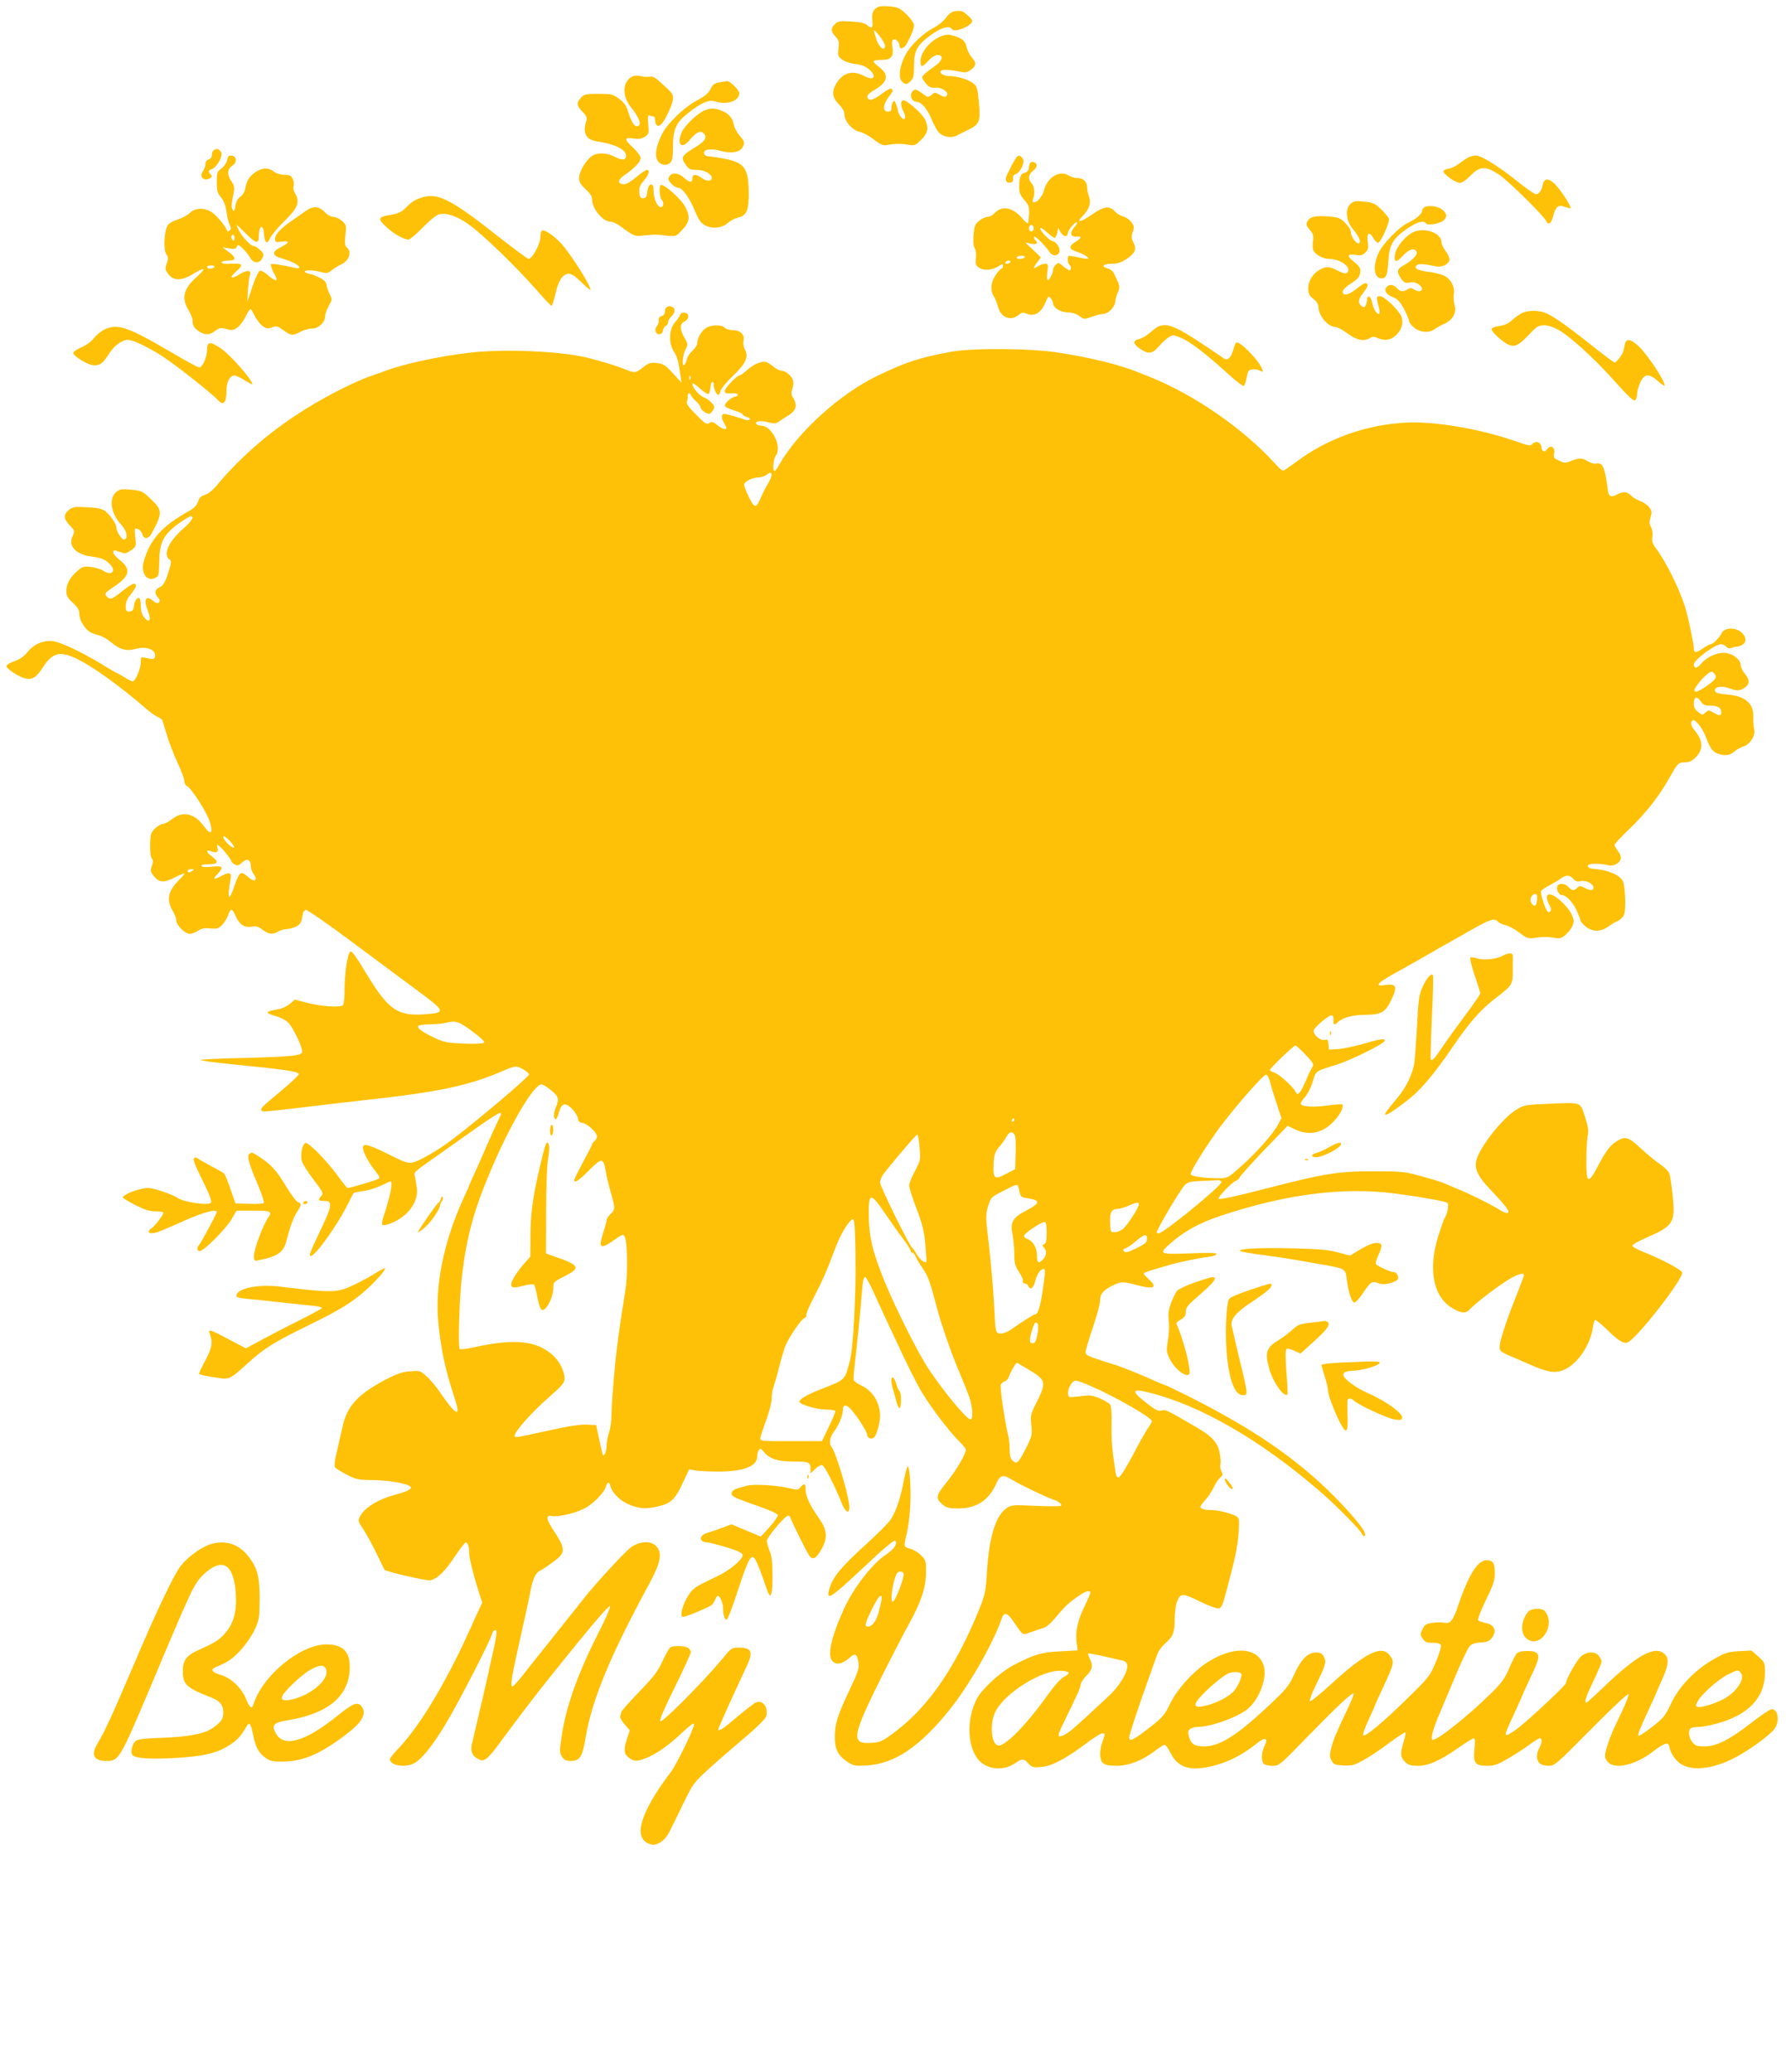 <?xml version="1.0" standalone="no"?>
<!DOCTYPE svg PUBLIC "-//W3C//DTD SVG 20010904//EN"
 "http://www.w3.org/TR/2001/REC-SVG-20010904/DTD/svg10.dtd">
<svg version="1.0" xmlns="http://www.w3.org/2000/svg"
 width="1104pt" height="1280pt" viewBox="0 0 1104 1280"
 preserveAspectRatio="xMidYMid meet">
<g transform="translate(0,1280) scale(0.1,-0.1)"
fill="#ffc107" stroke="none">
<path d="M5433 12759 c-34 -13 -46 -37 -41 -84 6 -48 -3 -56 -33 -29 -12 11
-44 18 -98 21 -71 4 -82 2 -100 -16 -27 -27 -26 -44 3 -76 21 -23 24 -33 19
-74 -5 -43 -3 -50 21 -68 15 -12 49 -24 81 -28 37 -4 65 -15 85 -32 53 -44 34
-76 -27 -43 -71 38 -131 23 -172 -44 -32 -50 -27 -89 14 -130 24 -25 35 -44
35 -65 0 -41 50 -97 93 -105 18 -3 57 -24 87 -47 47 -36 59 -40 90 -34 44 8
86 8 130 0 31 -6 40 -2 71 28 44 43 51 74 29 125 -17 38 -111 122 -136 122
-19 0 -18 -34 2 -72 20 -39 4 -61 -20 -27 -9 13 -16 29 -16 36 0 6 -5 24 -11
40 -8 22 -12 24 -19 13 -6 -8 -10 -25 -10 -37 0 -16 -6 -23 -19 -23 -39 0 -34
46 11 103 15 18 19 30 12 37 -7 7 -28 -3 -64 -30 -56 -42 -82 -47 -88 -19 -2
11 13 26 43 43 84 50 93 92 30 141 -19 14 -35 30 -35 36 0 5 22 9 50 9 59 0
76 20 66 81 -4 22 -2 40 4 44 15 9 40 -14 40 -37 0 -27 28 -19 45 12 29 53 45
94 45 114 0 12 -20 41 -45 66 -40 38 -53 45 -100 50 -29 3 -62 3 -72 -1z m37
-241 c0 -39 -34 -15 -52 37 -23 70 -22 72 17 25 19 -23 35 -51 35 -62z"/>
<path d="M5903 12731 c-22 -4 -39 -17 -55 -40 -13 -19 -45 -46 -72 -60 -68
-35 -147 -109 -179 -170 -36 -65 -46 -141 -22 -164 21 -22 31 -21 55 3 16 16
20 33 20 91 0 95 17 128 99 189 65 49 120 65 136 40 15 -25 125 21 125 51 0
10 -40 48 -60 58 -8 4 -29 5 -47 2z"/>
<path d="M5829 12580 c-69 -20 -139 -99 -139 -157 0 -42 9 -42 49 2 20 22 41
35 56 35 41 0 32 -35 -17 -69 -55 -38 -78 -59 -78 -70 0 -6 11 -22 24 -38 19
-22 31 -27 60 -25 41 3 87 -31 67 -51 -8 -8 -19 -6 -42 7 -29 17 -31 17 -50 0
-14 -12 -24 -15 -33 -9 -61 45 -66 47 -81 35 -28 -23 -11 -70 25 -70 26 0 67
-50 90 -110 12 -30 31 -65 42 -77 29 -31 79 -39 115 -19 15 8 47 24 70 35 67
32 75 51 64 167 -8 88 -11 100 -35 119 -30 24 -100 45 -150 45 -39 0 -69 26
-42 36 15 6 59 2 121 -11 23 -5 37 -1 58 15 33 26 34 40 3 77 -13 15 -26 42
-30 59 -10 46 -34 63 -106 79 -8 2 -27 0 -41 -5z"/>
<path d="M3915 12330 c-65 -25 -74 -118 -18 -188 59 -73 74 -122 38 -122 -16
0 -35 33 -55 98 -9 30 -26 52 -54 72 -37 28 -46 30 -126 30 -77 0 -89 -2 -108
-23 -30 -31 -28 -51 9 -88 23 -23 29 -37 24 -53 -26 -81 -3 -121 73 -131 100
-14 172 -50 172 -86 0 -30 -23 -32 -69 -8 -50 26 -110 28 -142 5 -38 -26 -79
-96 -79 -134 0 -27 8 -42 40 -71 28 -26 40 -45 40 -64 0 -57 67 -137 114 -137
13 0 38 -11 57 -25 91 -67 91 -66 149 -60 69 7 73 7 141 -1 55 -6 57 -5 92 31
49 50 55 84 25 143 -23 48 -132 146 -153 139 -12 -5 -9 -77 5 -91 15 -15 12
-46 -5 -46 -21 0 -45 53 -45 100 0 29 -4 40 -15 40 -14 0 -20 -14 -27 -65 -2
-12 -11 -20 -23 -20 -16 0 -21 8 -23 37 -2 29 3 43 27 71 31 35 40 67 20 67
-7 0 -37 -20 -67 -45 -40 -33 -63 -45 -81 -43 -36 4 -32 28 9 56 58 38 100 82
100 105 0 12 -19 39 -45 63 -58 54 -58 67 0 58 34 -5 51 -2 71 11 25 16 26 21
21 77 -4 50 -3 59 10 54 8 -3 19 -6 24 -6 5 0 9 -11 9 -24 0 -31 16 -42 36
-25 23 19 74 128 74 158 0 32 -2 34 -68 94 -41 38 -58 48 -76 43 -12 -3 -36
-2 -52 3 -16 4 -38 5 -49 1z"/>
<path d="M4447 12291 c-30 -5 -41 -13 -55 -41 -12 -26 -35 -45 -87 -72 -77
-42 -178 -139 -211 -203 -36 -71 -48 -129 -32 -162 16 -33 57 -42 82 -18 12
13 16 36 16 101 0 105 19 147 93 205 81 65 130 85 170 72 69 -24 147 3 147 51
0 20 -60 78 -77 75 -4 -1 -25 -5 -46 -8z"/>
<path d="M4345 12113 c-44 -23 -115 -93 -131 -130 -33 -76 -1 -109 48 -49 39
47 65 61 84 45 27 -22 16 -48 -33 -79 -104 -64 -108 -70 -72 -121 18 -25 27
-29 68 -29 46 0 91 -25 91 -51 0 -20 -33 -21 -60 0 -36 26 -60 27 -60 2 0 -32
-15 -32 -51 0 -37 33 -75 36 -93 7 -8 -13 -5 -23 14 -43 13 -14 32 -25 41 -25
26 0 70 -59 104 -142 25 -59 37 -76 65 -91 45 -23 100 -17 140 16 16 14 43 28
60 32 56 12 69 44 68 158 -2 148 -25 181 -148 206 -30 6 -71 12 -90 14 -24 1
-36 7 -38 19 -5 26 42 33 105 15 63 -17 116 -8 133 23 15 28 13 36 -18 72 -16
18 -32 48 -36 67 -8 43 -30 68 -75 87 -43 18 -78 17 -116 -3z"/>
<path d="M1323 11873 c-7 -2 -13 -15 -13 -28 0 -15 -7 -26 -20 -30 -12 -4 -20
-15 -20 -28 0 -13 -7 -33 -16 -45 -25 -36 8 -66 46 -42 12 7 12 12 2 22 -17
17 -15 26 8 33 23 7 60 64 60 93 0 15 -22 36 -33 31 -1 0 -8 -3 -14 -6z"/>
<path d="M1404 11810 c-4 -17 -19 -39 -35 -51 -27 -19 -29 -25 -29 -84 0 -54
4 -68 26 -94 17 -21 28 -49 34 -90 4 -32 14 -69 20 -81 9 -17 9 -25 0 -34 -9
-8 -14 -8 -17 1 -11 29 -67 96 -96 113 -46 29 -102 26 -134 -6 -14 -14 -48
-32 -74 -40 -29 -9 -55 -24 -63 -37 -21 -34 -27 -151 -8 -178 13 -18 13 -27 3
-56 -11 -29 -10 -38 4 -59 34 -52 86 -53 168 -1 26 16 51 27 54 23 3 -3 -15
-24 -41 -47 -81 -71 -96 -131 -51 -204 13 -22 25 -50 25 -62 0 -35 10 -52 46
-74 36 -22 62 -19 101 11 19 15 29 16 63 7 34 -10 43 -8 67 9 16 11 38 41 51
67 12 26 26 47 30 47 4 0 16 -19 27 -42 11 -23 32 -51 48 -62 23 -17 32 -19
58 -9 28 11 35 9 71 -18 49 -34 57 -35 105 -9 21 11 53 20 71 20 40 0 82 38
82 75 0 14 10 44 22 65 22 38 22 40 6 72 -9 18 -18 44 -20 58 -2 18 -15 31
-48 47 -25 12 -53 22 -62 22 -9 1 -20 6 -23 11 -8 13 50 13 99 -1 34 -9 42 -8
65 10 14 12 40 28 58 36 51 23 70 78 37 106 -12 10 -14 25 -9 75 7 60 6 64
-20 88 -16 15 -40 26 -54 26 -16 0 -37 12 -54 30 -35 37 -72 39 -118 6 -19
-14 -58 -41 -87 -61 -68 -47 -102 -84 -102 -111 0 -20 4 -22 40 -17 52 7 51
-7 -2 -33 -59 -28 -58 -54 2 -70 56 -15 110 -42 110 -56 0 -6 -11 -8 -27 -3
-67 16 -143 28 -148 23 -4 -3 3 -24 14 -47 12 -22 21 -43 21 -46 0 -13 -22 -3
-55 26 -19 17 -42 29 -49 26 -8 -3 -29 -48 -46 -99 l-31 -93 4 75 c3 41 8 83
12 92 12 30 -20 31 -65 3 -52 -33 -66 -23 -22 16 51 46 46 53 -40 49 -30 -1
-48 2 -48 9 0 6 18 11 40 11 51 0 52 18 3 54 l-38 28 41 -7 c34 -5 43 -3 48
11 6 15 10 14 37 -12 17 -16 37 -41 45 -56 19 -37 60 -38 76 -2 10 22 9 28
-15 50 -14 13 -32 24 -40 24 -17 0 -71 57 -91 98 -9 17 -15 32 -13 32 2 0 29
-25 60 -56 58 -59 77 -62 77 -14 0 70 28 81 32 13 4 -55 20 -66 38 -24 7 17
45 63 86 103 84 81 99 119 70 169 -11 18 -15 38 -11 50 4 12 1 32 -6 45 -10
19 -21 24 -52 24 -24 0 -49 8 -64 20 -33 25 -67 25 -108 0 -41 -25 -60 -54
-69 -103 -4 -23 -16 -43 -31 -53 -15 -10 -26 -29 -30 -56 -6 -34 -9 -38 -17
-24 -9 17 -8 36 8 113 4 24 1 39 -15 62 -29 40 -27 77 5 97 31 21 29 58 -4 62
-18 3 -23 -2 -28 -28z m46 -481 c0 -11 -4 -17 -10 -14 -5 3 -10 13 -10 21 0 8
5 14 10 14 6 0 10 -9 10 -21z m-125 -179 c-3 -5 -15 -10 -26 -10 -10 0 -19 5
-19 10 0 6 12 10 26 10 14 0 23 -4 19 -10z"/>
<path d="M6283 11828 c-19 -30 -33 -54 -38 -68 -4 -8 -13 -26 -20 -40 -16 -30
-6 -54 21 -48 13 2 18 10 16 25 -2 14 4 23 16 27 28 9 59 72 46 93 -14 23 -30
27 -41 11z"/>
<path d="M9082 11830 c-12 -5 -39 -23 -60 -39 -20 -16 -50 -31 -66 -33 -16 -2
-31 -8 -33 -15 -6 -16 74 -73 101 -73 13 0 41 19 66 45 59 60 94 61 178 5 58
-39 292 -271 292 -290 0 -6 7 -10 15 -10 9 0 19 17 26 45 15 59 31 72 72 57
17 -6 32 -10 35 -8 6 7 -44 88 -83 134 -46 53 -80 57 -89 10 -7 -37 -23 -58
-43 -58 -8 0 -64 39 -124 88 -110 87 -216 153 -247 151 -10 0 -27 -4 -40 -9z"/>
<path d="M6365 11788 c-2 -7 -5 -22 -7 -33 -2 -11 -12 -21 -25 -23 -24 -4 -33
-27 -33 -89 0 -33 7 -50 32 -79 28 -32 31 -42 29 -87 -1 -29 -5 -54 -7 -57 -3
-2 -20 12 -37 33 -59 68 -125 79 -171 28 -11 -11 -29 -21 -42 -21 -12 0 -36
-11 -52 -25 -26 -21 -30 -33 -34 -87 -3 -41 -1 -69 7 -81 7 -11 10 -35 8 -61
-5 -39 -2 -46 21 -61 29 -20 82 -14 122 12 22 14 24 14 24 -1 0 -9 -4 -16 -10
-16 -5 0 -21 -18 -36 -40 -30 -44 -34 -96 -11 -131 9 -13 20 -43 27 -66 17
-68 81 -90 132 -45 14 12 23 13 47 3 44 -19 87 7 112 67 19 44 21 46 35 28 8
-11 14 -25 14 -31 0 -26 46 -55 89 -55 28 0 52 -8 72 -22 29 -22 31 -22 78 -5
27 9 58 17 68 17 32 0 70 37 76 72 2 18 10 47 18 65 13 33 14 32 -25 113 -6
13 -22 27 -35 30 -47 11 -36 30 18 30 39 0 60 7 95 30 53 36 63 59 42 102 -13
26 -14 37 -4 65 10 29 9 36 -8 60 -11 15 -34 31 -50 35 -17 4 -41 19 -54 33
-34 36 -66 31 -142 -22 -70 -48 -100 -52 -56 -8 40 40 54 81 40 119 -7 18 -12
44 -12 58 0 35 -24 58 -61 58 -16 0 -41 7 -54 16 -54 35 -132 -12 -151 -91 -8
-35 -41 -75 -61 -75 -11 0 -12 6 -6 23 12 35 7 76 -11 95 -23 27 -20 53 11 78
17 14 24 26 20 37 -7 20 -36 23 -42 5z m276 -392 c-30 -32 -24 -62 12 -58 36
4 34 -8 -6 -33 -44 -28 -40 -44 13 -62 25 -8 52 -22 60 -30 13 -13 11 -14 -20
-10 -19 4 -50 9 -67 13 -30 6 -33 4 -33 -19 0 -14 5 -29 10 -32 13 -8 13 -35
1 -35 -5 0 -23 11 -39 25 -28 23 -32 24 -46 9 -9 -8 -16 -22 -16 -29 0 -22
-22 -65 -33 -65 -6 0 -7 20 -3 50 6 46 5 50 -14 50 -11 0 -32 -7 -45 -16 -31
-20 -32 -12 -3 26 l22 30 -48 46 -48 45 36 -7 c37 -6 46 2 24 24 -6 6 -9 15
-5 19 7 7 67 -53 97 -97 20 -28 60 -20 60 12 0 23 -26 58 -44 58 -15 0 -76 62
-76 78 0 9 16 0 40 -22 22 -20 44 -36 49 -36 5 0 12 14 16 31 l7 31 12 -23
c14 -30 46 -38 46 -12 0 20 49 78 58 69 3 -4 -5 -17 -17 -30z m-251 -6 c0 -11
-7 -20 -15 -20 -8 0 -15 9 -15 20 0 11 7 20 15 20 8 0 15 -9 15 -20z m-55
-180 c-3 -5 -17 -10 -31 -10 -14 0 -22 4 -19 10 3 6 17 10 31 10 14 0 22 -4
19 -10z m-90 -30 c-3 -5 -13 -10 -21 -10 -8 0 -12 5 -9 10 3 6 13 10 21 10 8
0 12 -4 9 -10z"/>
<path d="M2597 11576 c-39 -14 -54 -25 -97 -67 -16 -17 -43 -29 -71 -34 -96
-15 -100 -23 -35 -83 43 -39 103 -72 132 -72 8 0 47 33 87 74 42 44 84 77 101
82 46 11 113 -12 185 -64 82 -58 282 -251 409 -394 52 -60 98 -108 101 -108 4
0 14 33 24 73 19 83 43 121 79 125 20 2 39 -10 82 -52 31 -31 56 -51 56 -46 0
28 -124 224 -181 285 -47 51 -104 89 -119 80 -5 -3 -10 -23 -10 -43 0 -40 -51
-132 -73 -132 -6 1 -96 67 -199 148 -290 228 -368 266 -471 228z"/>
<path d="M8349 11541 c-34 -28 -30 -101 9 -150 42 -52 56 -81 44 -93 -13 -13
-52 38 -52 68 0 13 -15 37 -35 57 -32 31 -42 35 -108 40 -80 5 -111 -2 -126
-32 -9 -16 -6 -25 15 -51 22 -26 25 -37 20 -71 -3 -22 -2 -48 4 -59 14 -26 62
-50 99 -50 59 0 127 -44 115 -75 -8 -20 -22 -19 -69 5 -47 24 -67 25 -105 5
-43 -22 -73 -70 -73 -117 0 -33 6 -45 32 -65 20 -16 31 -33 31 -49 0 -54 59
-124 104 -124 12 0 45 -18 75 -40 56 -42 103 -52 140 -28 15 9 25 9 46 0 43
-20 80 -14 113 16 35 33 47 69 37 109 -9 38 -106 133 -135 133 -23 0 -24 -4
-4 -82 4 -18 2 -28 -4 -28 -14 0 -34 35 -41 74 -8 36 -31 47 -31 14 0 -12 -4
-29 -9 -37 -8 -12 -12 -12 -25 -2 -24 20 -20 44 14 86 28 36 31 55 8 55 -6 0
-30 -16 -54 -35 -47 -38 -84 -46 -84 -17 0 11 21 32 53 52 42 28 53 41 55 67
3 26 -3 36 -37 64 -47 37 -44 53 9 44 31 -5 42 -3 60 15 18 18 20 28 15 64 -9
55 9 69 33 27 9 -17 23 -31 30 -31 17 0 74 128 67 149 -3 9 -24 35 -48 58 -37
36 -49 41 -103 47 -51 6 -65 4 -85 -13z"/>
<path d="M8800 11516 c-5 -5 -10 -15 -10 -21 0 -17 -40 -50 -85 -71 -55 -25
-158 -130 -184 -188 -37 -81 -28 -156 19 -156 29 0 37 21 42 107 6 101 28 140
117 201 60 41 103 53 116 31 9 -14 85 -1 108 19 25 22 21 45 -11 69 -30 22
-94 27 -112 9z"/>
<path d="M8732 11364 c-45 -23 -100 -90 -108 -130 -10 -56 5 -61 47 -15 40 43
75 53 86 24 7 -18 -31 -56 -85 -85 -37 -20 -40 -39 -11 -80 18 -25 26 -29 53
-24 21 4 39 1 54 -10 43 -30 17 -60 -28 -32 -16 10 -24 10 -40 0 -28 -17 -44
-15 -65 8 -21 23 -48 26 -64 6 -18 -21 -2 -46 39 -62 30 -12 45 -28 69 -74 17
-32 31 -65 31 -73 0 -8 14 -27 31 -41 35 -30 94 -35 125 -11 10 8 38 24 61 34
54 25 78 68 64 117 -5 19 -7 50 -4 68 7 43 -18 91 -59 112 -17 9 -61 20 -96
24 -69 9 -94 22 -75 41 11 11 46 9 121 -7 38 -7 82 16 82 44 0 10 -11 33 -25
52 -14 19 -25 43 -25 55 0 57 -110 94 -178 59z"/>
<path d="M4123 10903 c-7 -2 -13 -15 -13 -28 0 -15 -7 -25 -21 -28 -13 -4 -19
-12 -17 -25 2 -10 -3 -26 -10 -35 -19 -22 -11 -52 13 -52 13 0 21 8 23 23 2
13 10 26 18 29 8 3 14 13 14 23 0 9 9 25 20 35 24 22 26 51 4 59 -9 3 -16 6
-17 5 -1 0 -8 -3 -14 -6z"/>
<path d="M9405 10864 c-16 -8 -43 -28 -60 -43 -20 -20 -45 -31 -77 -35 -30 -5
-48 -12 -48 -20 0 -18 74 -84 107 -97 38 -14 61 -3 123 62 50 53 60 59 95 59
26 0 58 -11 90 -29 69 -39 212 -169 319 -287 126 -140 147 -159 157 -143 5 8
9 25 9 39 0 14 9 44 20 68 25 55 54 56 110 6 22 -20 40 -31 40 -25 0 30 -102
184 -158 239 -52 49 -79 54 -88 15 -3 -16 -8 -36 -10 -45 -6 -21 -43 -68 -53
-68 -5 0 -69 48 -142 106 -154 122 -235 179 -284 200 -45 18 -112 18 -150 -2z"/>
<path d="M4203 10853 c-3 -10 -17 -30 -31 -45 -36 -39 -40 -128 -8 -178 23
-34 30 -61 42 -150 l7 -45 -54 59 c-47 51 -60 59 -99 63 -39 4 -50 1 -84 -26
-42 -33 -52 -36 -88 -22 -93 36 -144 52 -254 80 -158 41 -518 57 -729 32 -187
-21 -415 -71 -525 -113 -14 -6 -45 -17 -70 -25 -126 -42 -328 -147 -480 -248
-188 -124 -358 -275 -489 -433 -28 -33 -56 -55 -75 -60 -23 -6 -34 -17 -42
-42 -8 -23 -24 -40 -55 -57 -168 -94 -240 -173 -280 -310 -21 -72 19 -131 71
-103 23 12 22 9 25 117 3 105 29 153 119 218 35 25 69 45 75 45 25 0 7 -29
-49 -79 -87 -76 -123 -157 -84 -186 15 -11 15 -18 -7 -86 -19 -59 -30 -77 -52
-87 -31 -15 -35 -37 -10 -64 12 -13 14 -21 5 -30 -8 -8 -18 -5 -37 11 -46 36
-59 5 -29 -69 21 -53 6 -74 -25 -34 -14 18 -21 41 -21 70 0 23 -4 45 -9 48
-13 8 -29 -15 -33 -49 -2 -22 -9 -31 -25 -33 -16 -2 -23 2 -25 15 -3 38 3 57
32 93 17 21 30 43 30 48 0 27 -23 18 -81 -28 -66 -53 -78 -57 -97 -38 -19 19
-15 25 44 64 97 65 106 107 34 164 -22 17 -40 38 -40 46 0 17 5 17 46 2 28
-10 35 -8 64 12 32 23 32 24 26 81 -5 57 -5 58 16 50 13 -4 25 -19 28 -32 8
-32 37 -31 55 1 71 131 71 145 0 214 -53 51 -59 54 -122 60 -57 6 -71 4 -92
-12 -50 -37 -37 -133 26 -201 32 -34 45 -77 28 -91 -10 -8 -18 -4 -34 19 -12
16 -21 38 -21 49 0 24 -37 79 -71 105 -20 14 -48 20 -111 23 -75 4 -88 2 -111
-16 -36 -28 -34 -57 5 -97 28 -29 30 -35 20 -58 -20 -42 -14 -71 18 -98 16
-14 49 -28 72 -32 85 -12 99 -17 128 -42 55 -46 25 -87 -34 -48 -13 9 -46 18
-73 22 -46 5 -53 3 -87 -27 -45 -40 -66 -78 -66 -123 0 -27 8 -42 40 -71 30
-28 40 -44 40 -68 0 -36 30 -89 63 -111 12 -8 38 -18 57 -22 19 -4 52 -23 74
-41 55 -47 97 -59 151 -44 70 20 132 -4 123 -47 -4 -18 -10 -19 -60 -7 -27 6
-28 5 -28 -30 0 -39 -34 -116 -50 -116 -6 0 -28 11 -50 25 -22 14 -42 25 -44
25 -3 0 -47 25 -98 57 -140 84 -268 143 -315 143 -58 0 -107 -24 -144 -70 -22
-27 -47 -44 -80 -55 -28 -10 -49 -23 -49 -31 0 -16 70 -62 112 -75 43 -12 71
3 108 60 61 96 104 110 201 67 99 -44 274 -169 446 -318 26 -22 57 -44 70 -49
13 -5 25 -14 27 -21 3 -7 14 -47 27 -88 12 -41 41 -117 65 -169 24 -52 44
-105 44 -118 0 -13 7 -26 15 -29 25 -10 119 -155 140 -216 26 -79 10 -94 -35
-32 -56 78 -131 95 -195 44 -21 -16 -46 -30 -56 -30 -10 0 -32 -12 -49 -27
-27 -26 -30 -34 -32 -100 -1 -44 3 -77 10 -86 9 -11 9 -22 1 -46 -10 -28 -9
-37 8 -59 35 -46 63 -49 132 -14 34 17 61 28 61 24 0 -4 -16 -22 -35 -41 -68
-68 -78 -123 -34 -195 10 -17 19 -42 19 -54 0 -29 54 -82 84 -82 11 0 34 9 50
19 22 15 41 18 75 15 39 -5 50 -2 73 20 14 14 31 41 38 61 14 44 26 44 44 1
23 -56 55 -79 99 -72 31 5 44 2 71 -19 37 -28 60 -31 96 -10 14 8 38 14 53 15
15 0 41 7 57 15 28 14 34 27 42 80 2 11 10 21 19 23 9 1 135 -86 281 -195 147
-109 332 -247 413 -307 171 -126 173 -134 37 -143 -165 -12 -224 30 -359 254
-63 105 -89 140 -98 133 -17 -14 -35 -133 -35 -232 0 -46 -4 -89 -9 -97 -12
-18 -130 -11 -227 14 l-72 19 -31 -27 c-17 -14 -48 -29 -69 -32 -85 -15 -88
-23 -15 -44 23 -6 55 -22 71 -36 32 -27 98 -166 89 -188 -8 -20 -75 -26 -369
-34 -142 -3 -258 -9 -258 -12 0 -4 80 -15 177 -25 347 -34 425 -46 430 -62 2
-6 -44 -49 -101 -97 -127 -106 -138 -116 -130 -128 6 -10 17 -9 229 16 66 8
180 21 253 30 72 8 192 22 265 30 385 45 557 85 764 176 23 11 52 19 63 19 22
0 80 -35 80 -49 0 -14 -317 -283 -475 -402 -80 -61 -194 -128 -239 -140 -33
-9 -45 -5 -160 52 -133 66 -162 70 -150 22 8 -31 44 -93 81 -137 15 -17 20
-33 15 -38 -8 -8 -175 -58 -194 -58 -3 0 -26 28 -51 63 -71 99 -190 222 -209
215 -19 -8 -32 -69 -23 -110 4 -17 36 -68 72 -115 60 -78 63 -86 49 -102 -23
-26 -20 -31 19 -31 55 0 50 -28 -39 -213 -48 -100 -58 -127 -45 -127 28 0 163
188 226 314 19 39 37 73 39 75 2 2 29 8 60 12 31 4 79 19 108 33 29 14 56 26
59 26 18 0 -1 -94 -44 -222 -7 -21 -9 -41 -6 -45 12 -12 83 16 128 51 60 46
93 113 86 174 -4 26 -9 59 -12 73 -7 28 -17 20 157 142 46 32 146 103 222 157
77 55 143 97 148 94 5 -3 6 -8 4 -12 -8 -14 -78 -168 -103 -227 -14 -33 -41
-93 -59 -133 -19 -41 -34 -75 -34 -77 0 -2 -15 -36 -34 -77 -124 -270 -180
-549 -156 -776 17 -165 44 -291 97 -450 32 -97 28 -118 -14 -72 -17 19 -50 63
-72 96 -23 34 -60 79 -83 99 -40 37 -42 37 -103 32 -50 -3 -82 -15 -153 -52
-171 -90 -238 -164 -265 -292 -10 -43 -26 -114 -36 -158 -13 -54 -16 -84 -9
-92 5 -7 38 -27 71 -44 58 -30 69 -33 172 -34 106 -2 225 -26 225 -46 0 -13
-33 -27 -96 -44 -106 -28 -190 -79 -219 -135 -13 -25 -12 -30 20 -78 19 -28
56 -95 82 -149 26 -54 48 -100 50 -102 7 -11 262 -70 283 -65 44 10 89 53 150
145 33 49 64 89 69 89 12 0 21 -26 21 -60 0 -34 22 -126 56 -234 l25 -78 -22
-47 c-12 -25 -33 -71 -46 -101 -151 -337 -311 -605 -449 -752 -30 -31 -54 -61
-54 -67 0 -39 93 -55 149 -26 47 24 114 107 198 247 77 127 278 518 285 554 2
10 9 19 17 22 16 5 13 -25 -12 -138 -8 -36 -27 -119 -41 -185 -15 -66 -41
-176 -57 -245 -16 -69 -32 -134 -34 -145 -7 -35 6 -65 37 -81 27 -14 32 -14
53 0 14 9 42 40 63 69 175 236 229 307 358 468 228 284 335 410 344 404 5 -3
-23 -70 -63 -148 -132 -259 -206 -462 -234 -647 -15 -101 -15 -110 1 -134 12
-19 25 -26 50 -26 61 0 76 23 96 145 38 229 153 508 390 943 72 133 85 191 50
235 -30 38 -98 38 -157 -1 -35 -23 -231 -236 -298 -323 -11 -14 -90 -113 -175
-220 -86 -107 -177 -222 -204 -256 -27 -35 -53 -63 -59 -63 -12 0 -5 56 23
180 11 52 25 113 30 135 4 22 18 83 30 135 11 52 26 120 31 150 13 65 32 105
55 114 9 4 45 27 80 53 85 62 84 78 -3 211 -37 56 -38 84 -3 75 31 -8 138 15
197 44 55 26 129 100 139 140 8 29 20 30 28 0 11 -44 65 -95 122 -116 64 -24
98 -26 177 -7 75 18 101 43 148 145 l39 83 38 -7 c20 -4 87 -7 148 -7 152 1
234 33 234 91 0 14 5 33 10 41 9 13 14 11 33 -12 33 -41 85 -58 176 -58 100 0
111 -4 111 -43 l0 -31 29 28 c17 16 36 26 44 23 15 -6 74 -121 118 -229 24
-62 49 -77 49 -30 0 63 -84 345 -112 376 -15 18 -8 57 16 89 30 39 56 102 56
133 0 39 21 40 53 3 43 -50 97 -136 97 -154 0 -20 28 -31 43 -16 16 16 37 89
37 132 0 81 -44 155 -113 187 -25 12 -47 27 -49 34 -3 7 -1 45 4 83 12 100 38
358 44 440 6 86 12 115 22 115 5 0 23 -33 42 -72 18 -40 50 -109 70 -153 21
-44 54 -116 75 -160 75 -163 130 -272 168 -335 55 -90 166 -236 221 -290 25
-24 46 -50 46 -57 0 -28 -61 -131 -119 -202 -67 -82 -70 -98 -23 -138 22 -19
39 -23 94 -23 114 0 190 49 237 155 23 53 42 57 99 21 43 -27 216 -110 252
-121 30 -9 50 -24 50 -37 0 -5 -62 -6 -154 -2 -150 7 -155 6 -186 -16 -66 -47
-106 -177 -119 -390 -8 -128 -11 -141 -53 -245 -141 -344 -307 -586 -506 -738
-87 -66 -97 -71 -153 -75 -133 -10 -126 35 73 433 50 99 117 229 150 289 82
148 110 231 112 328 1 72 -1 78 -29 107 -16 17 -46 36 -67 42 -43 11 -43 12
-23 94 8 33 18 105 21 160 7 103 -2 255 -15 255 -4 0 -15 -42 -25 -92 -21
-108 -46 -183 -80 -236 -13 -21 -87 -95 -164 -164 -141 -128 -193 -191 -214
-260 -25 -84 2 -67 203 121 119 113 196 178 202 172 18 -18 -5 -52 -59 -88
-83 -55 -199 -205 -258 -335 -78 -172 -104 -289 -70 -322 26 -26 63 -17 112
27 28 26 42 15 49 -39 4 -33 -5 -60 -55 -164 -75 -158 -92 -213 -92 -292 0
-75 20 -115 79 -154 37 -24 47 -26 118 -22 173 10 330 116 514 346 121 151
267 407 320 559 15 45 34 41 72 -13 63 -92 56 -88 107 -69 25 9 60 21 78 26
21 6 50 32 83 72 53 64 77 86 143 131 41 27 66 33 66 15 0 -5 -14 -37 -30 -71
-47 -94 -63 -162 -56 -228 l7 -57 -108 -6 c-116 -5 -160 -19 -286 -84 -84 -44
-194 -145 -229 -209 -69 -131 -58 -318 23 -390 56 -50 147 -54 214 -8 45 30
52 30 82 -2 22 -24 29 -26 82 -21 64 5 153 53 287 154 39 29 78 53 87 53 21 0
20 2 2 -50 -21 -58 -19 -113 3 -133 13 -12 37 -17 85 -17 76 0 159 33 240 95
25 19 50 35 56 35 6 0 22 -22 36 -50 42 -83 107 -110 219 -90 111 19 218 70
314 148 51 42 74 34 48 -16 -19 -37 -21 -93 -4 -110 7 -7 31 -12 54 -12 41 0
45 3 224 188 182 186 269 267 277 258 3 -3 -10 -35 -27 -73 -74 -154 -98 -211
-111 -261 -11 -46 -11 -57 2 -80 13 -24 22 -27 73 -30 50 -3 66 1 124 33 37
20 109 68 160 107 52 38 96 67 99 65 3 -3 -2 -30 -11 -60 -22 -74 -20 -94 9
-122 20 -21 34 -25 80 -25 66 0 137 32 257 116 43 30 82 54 88 54 8 0 9 -21 4
-68 -8 -87 4 -102 79 -102 44 0 65 7 132 47 44 25 103 64 131 85 28 21 56 38
62 38 16 0 14 -30 -3 -60 -19 -33 -19 -75 1 -94 9 -9 32 -16 55 -16 39 0 47 7
265 227 124 126 228 223 231 216 2 -6 -16 -54 -40 -105 -55 -114 -75 -160 -93
-218 -18 -60 -18 -72 6 -98 44 -47 173 -16 279 67 46 36 79 53 90 47 5 -3 11
-19 14 -35 4 -16 20 -45 37 -64 62 -71 191 -70 346 4 88 42 233 145 264 189
32 46 21 120 -18 120 -10 0 -66 -38 -126 -84 -136 -106 -216 -146 -290 -146
-47 0 -57 4 -75 26 -25 32 -28 79 -5 88 9 3 30 6 47 6 18 0 64 9 102 19 199
51 305 161 305 316 0 61 -1 64 -41 100 l-42 37 -77 -4 c-70 -4 -86 -9 -156
-49 -115 -65 -213 -166 -264 -273 -36 -77 -47 -91 -117 -145 -42 -33 -80 -58
-84 -55 -8 5 5 38 72 182 22 46 39 85 39 87 0 2 14 34 31 71 42 91 48 135 20
163 -58 58 -168 -1 -382 -206 -53 -51 -99 -93 -103 -93 -15 0 -3 37 44 135 28
58 50 111 50 118 0 7 -7 23 -16 35 -21 30 -74 30 -111 -2 -26 -22 -93 -141
-93 -165 0 -12 -218 -217 -294 -276 -32 -25 -64 -45 -72 -45 -15 0 -9 15 60
163 20 43 36 80 36 82 0 3 23 51 50 109 52 109 58 134 38 154 -16 16 -100 15
-119 -1 -9 -6 -31 -48 -49 -92 -29 -67 -47 -92 -111 -155 -142 -140 -330 -290
-363 -290 -16 0 4 77 44 165 4 11 43 103 86 205 42 102 86 195 97 207 14 16
33 23 70 25 41 2 54 8 70 30 31 42 15 79 -38 90 -22 5 -43 12 -48 17 -5 5 16
60 47 123 47 96 56 123 56 169 0 62 -11 79 -52 79 -54 0 -110 -90 -173 -275
-33 -98 -49 -119 -87 -111 -16 3 -49 3 -74 -1 -39 -5 -48 -11 -61 -39 -15 -30
-15 -35 1 -58 14 -22 24 -26 62 -26 31 0 46 -5 51 -15 3 -9 -11 -56 -32 -105
-36 -86 -42 -93 -179 -227 -149 -147 -261 -239 -270 -224 -4 5 12 48 34 96 22
47 40 88 40 90 0 3 18 43 40 89 80 172 82 179 49 220 -50 64 -150 14 -364
-182 -66 -61 -124 -107 -128 -103 -4 5 11 46 33 92 64 130 70 150 54 182 -12
21 -22 27 -49 27 -51 0 -92 -41 -135 -135 -34 -74 -47 -90 -171 -206 -184
-172 -292 -239 -385 -239 -60 0 -81 13 -94 58 -8 31 -7 39 7 50 9 6 29 12 44
12 80 0 237 55 306 107 78 60 131 203 102 279 -42 112 -198 114 -358 5 -86
-59 -178 -163 -219 -249 -29 -61 -46 -82 -101 -126 -121 -96 -151 -112 -151
-81 0 16 45 154 115 350 26 72 52 145 58 163 6 18 25 45 42 61 56 49 65 69 66
151 0 41 6 90 13 109 21 60 34 60 141 7 53 -26 106 -46 117 -44 18 3 26 20 49
108 54 203 68 269 75 357 5 74 4 91 -9 101 -21 18 -113 42 -159 42 -41 0 -68
8 -68 20 0 5 14 24 30 42 17 18 40 53 52 78 11 25 30 52 41 61 16 14 18 19 7
38 -6 13 -9 32 -6 44 3 11 1 43 -5 71 -12 63 -48 103 -144 158 -187 109 -187
109 -215 103 -22 -5 -40 4 -99 51 -91 71 -85 87 22 60 315 -78 687 -292 1052
-607 105 -90 265 -253 265 -269 0 -6 5 -10 10 -10 36 0 -43 104 -189 251 -231
230 -492 409 -892 611 -75 37 -139 68 -142 68 -3 0 -34 13 -69 28 -35 16 -83
37 -108 47 -25 10 -58 23 -75 30 -16 7 -78 28 -137 46 -89 28 -108 37 -108 53
0 11 20 80 45 153 25 73 45 148 45 168 0 42 22 66 85 96 47 22 54 22 163 -6
88 -22 107 -7 52 42 -16 14 -30 30 -30 34 0 7 35 18 160 54 59 17 183 43 243
50 26 3 47 11 47 17 0 8 -48 9 -165 4 -186 -7 -194 -4 -127 56 87 78 185 133
320 177 403 134 760 179 1082 136 162 -22 303 -47 317 -57 11 -9 0 -70 -17
-93 -4 -5 -22 -56 -40 -113 -66 -213 -28 -387 101 -452 49 -26 71 -25 95 1 30
34 173 143 239 183 58 35 95 45 95 27 0 -5 -20 -59 -45 -121 -62 -154 -105
-286 -105 -320 0 -31 0 -31 130 -86 19 -9 44 -19 55 -24 115 -51 163 -58 220
-30 82 40 157 154 172 263 3 21 9 39 13 42 3 2 34 -22 67 -54 77 -75 107 -94
132 -86 52 16 347 393 339 433 -3 17 -135 86 -240 127 -38 15 -68 32 -68 38 0
7 35 27 78 46 176 76 188 94 172 259 -7 64 -16 128 -21 142 -6 14 -33 41 -62
60 -28 19 -81 63 -118 98 -73 68 -93 74 -145 41 -41 -25 -67 -59 -119 -158
-58 -110 -70 -103 -69 39 0 63 4 132 8 153 7 28 3 54 -13 105 -33 106 -21 101
-211 93 -156 -6 -168 -8 -212 -34 -90 -52 -239 -243 -254 -324 -9 -48 15 -96
84 -168 96 -101 124 -137 114 -147 -6 -6 -25 0 -49 15 -53 34 -184 99 -263
131 -36 15 -74 31 -85 36 -29 12 -50 18 -155 47 -87 24 -111 26 -285 26 -215
0 -298 -13 -665 -108 -170 -44 -280 -68 -287 -62 -8 9 84 105 109 113 9 3 20
13 23 22 3 9 71 84 150 167 l144 149 46 -22 c89 -43 179 -22 249 60 35 40 54
83 43 94 -2 3 -45 0 -95 -7 -93 -12 -162 -6 -162 13 0 6 13 25 29 43 15 18 36
60 46 93 20 67 14 63 145 103 86 27 292 128 298 147 6 18 -21 15 -133 -18 -56
-16 -127 -30 -156 -32 l-54 -3 -3 33 c-3 28 -6 32 -24 27 -23 -8 -68 29 -68
56 0 20 98 102 114 96 6 -2 10 -16 9 -31 -2 -30 4 -32 28 -10 30 27 91 43 167
44 100 0 126 15 164 96 37 80 29 98 -39 88 -74 -11 -51 13 82 86 88 49 123 68
195 110 36 21 81 47 100 57 19 11 88 50 152 86 121 69 147 77 168 52 7 -8 27
-17 45 -21 18 -3 57 -24 86 -46 48 -36 57 -39 94 -33 52 8 82 8 126 0 29 -6
41 -2 66 19 17 14 36 39 43 56 11 26 10 36 -5 70 -19 42 -84 106 -122 121 -33
12 -41 -14 -18 -58 13 -23 15 -37 8 -44 -7 -7 -13 -6 -20 3 -15 19 -42 109
-37 122 3 7 26 23 52 36 26 14 58 33 71 43 31 22 54 22 76 -3 14 -16 26 -19
47 -14 33 7 78 -17 78 -41 0 -19 -20 -19 -56 0 -25 13 -30 13 -44 0 -22 -20
-33 -19 -55 5 -22 24 -60 26 -69 4 -7 -19 10 -54 28 -54 26 0 68 -43 92 -96
13 -29 24 -57 24 -62 0 -6 14 -22 31 -36 40 -34 93 -35 138 -2 18 13 45 29 61
36 15 6 33 24 39 38 13 33 7 182 -8 209 -20 38 -94 69 -181 75 -23 2 -35 8
-35 18 0 16 59 18 123 5 22 -5 39 -2 57 9 30 20 32 45 5 79 -11 14 -20 30 -20
37 0 6 40 49 88 95 102 97 185 202 247 312 57 100 59 103 101 103 26 0 43 8
64 29 51 51 49 105 -8 172 -23 27 -24 59 -3 59 17 0 59 -58 77 -107 27 -73 43
-92 84 -103 41 -11 64 -6 95 20 11 10 34 22 50 27 43 14 78 68 68 108 -4 16
-6 49 -5 73 4 81 -47 130 -148 139 -71 7 -90 12 -90 28 0 24 47 29 94 11 44
-17 68 -14 99 12 24 21 21 45 -8 80 -14 17 -25 40 -25 51 0 33 -41 68 -88 76
-51 8 -118 -20 -157 -66 -24 -30 -45 -31 -45 -4 0 27 132 125 169 125 10 0 24
-7 31 -15 8 -9 20 -13 29 -9 9 3 26 8 39 9 56 8 68 52 25 89 -36 31 -102 29
-119 -3 -15 -30 -55 -71 -68 -71 -6 0 -28 -11 -48 -25 -46 -31 -58 -31 -58 -2
0 30 -35 197 -54 257 -36 114 -118 280 -184 368 -18 25 -23 41 -18 65 3 19 0
43 -8 59 -11 21 -12 35 -3 63 9 30 8 39 -9 61 -10 14 -35 31 -55 38 -19 7 -45
22 -57 34 -26 26 -46 27 -86 7 -41 -21 -53 -14 -59 37 -17 133 -31 163 -71
154 -11 -3 -35 4 -53 15 -35 22 -53 21 -109 -2 -27 -11 -37 -10 -67 5 -33 15
-36 20 -30 46 7 36 -22 54 -42 27 -18 -25 -33 -21 -37 11 -3 31 -37 42 -57 18
-10 -12 -23 -10 -94 15 -200 71 -460 119 -637 119 -245 -1 -499 -82 -695 -220
-38 -28 -81 -58 -94 -67 -24 -17 -24 -17 -80 44 -191 208 -496 418 -761 523
-30 12 -66 26 -80 32 -111 45 -285 88 -485 119 -175 28 -536 30 -670 5 -192
-36 -272 -62 -448 -146 -236 -114 -493 -346 -611 -552 -11 -21 -24 -38 -28
-38 -14 0 -8 74 7 94 41 55 -23 186 -90 186 -13 0 -27 5 -30 10 -11 18 27 24
73 11 39 -10 48 -9 70 6 13 10 33 23 43 29 60 35 71 65 43 114 -14 22 -15 34
-6 59 7 20 8 40 2 55 -10 28 -47 56 -71 56 -10 0 -30 10 -46 23 -15 13 -36 26
-45 30 -26 9 -79 -12 -121 -50 -20 -18 -41 -33 -47 -33 -15 0 -90 -78 -90 -95
0 -16 8 -18 53 -15 15 1 27 -3 27 -9 0 -6 -6 -11 -14 -11 -19 0 -66 -39 -66
-55 0 -8 23 -20 55 -30 30 -8 55 -20 55 -25 0 -5 11 -12 25 -16 14 -3 22 -10
19 -16 -3 -5 -13 -6 -23 -3 -9 4 -44 15 -79 25 -56 16 -64 16 -69 3 -3 -8 1
-28 11 -43 9 -16 16 -31 16 -34 0 -14 -31 -4 -57 18 -20 17 -34 22 -44 15 -22
-14 -25 -12 -89 52 -44 44 -59 66 -54 78 4 9 6 24 5 34 -1 9 3 17 8 17 6 0 11
-4 11 -10 0 -5 14 -22 30 -37 17 -14 30 -32 30 -39 0 -18 46 -48 60 -39 5 3
14 15 20 25 8 15 5 24 -12 43 -13 13 -33 27 -45 31 -27 8 -73 61 -73 83 0 10
16 1 46 -27 25 -23 50 -38 54 -34 5 5 10 25 12 44 2 19 7 33 13 30 5 -3 9 -10
7 -16 -4 -17 16 -64 27 -64 5 0 12 12 15 26 4 14 37 54 74 89 81 77 101 119
77 164 -9 19 -13 41 -9 56 9 37 -19 65 -66 65 -21 0 -43 7 -50 15 -17 20 -84
19 -116 -1 -28 -19 -54 -63 -54 -93 0 -12 -13 -33 -29 -47 -17 -15 -33 -39
-36 -55 -4 -16 -11 -31 -16 -34 -15 -10 -10 60 8 95 16 32 15 35 -4 70 -32 55
-33 88 -3 103 32 16 33 51 2 55 -14 2 -24 -3 -29 -15z m64 -395 c-3 -8 -6 -5
-6 6 -1 11 2 17 5 13 3 -3 4 -12 1 -19z m503 -592 c0 -8 -10 -32 -22 -53 -13
-20 -33 -60 -45 -88 -31 -73 -41 -69 -88 34 -8 19 -15 40 -15 47 0 18 52 44
88 44 15 0 37 7 48 15 24 18 34 19 34 1z m5829 -1230 c17 -21 5 -37 -56 -79
-70 -48 -91 -37 -43 22 30 39 67 71 81 71 4 0 12 -6 18 -14z m-85 -171 c13
-20 25 -25 59 -25 46 0 67 -13 67 -42 0 -22 -10 -23 -48 -1 -29 17 -31 17 -50
0 -18 -16 -20 -16 -45 4 -18 13 -27 30 -27 48 0 47 19 54 44 16z m-9067 -901
c-10 -10 -67 46 -67 65 0 10 13 3 37 -21 20 -21 34 -41 30 -44z m-53 -32 c20
-24 36 -48 36 -53 0 -4 9 -13 21 -20 17 -9 25 -7 44 11 30 28 55 20 55 -18 0
-15 7 -37 15 -48 34 -45 7 -60 -35 -19 -16 15 -33 23 -42 20 -9 -4 -26 -38
-38 -76 -36 -109 -48 -86 -24 43 7 36 -9 42 -53 18 -52 -28 -62 -25 -30 8 43
45 36 55 -32 47 -38 -4 -61 -3 -65 4 -5 7 10 11 43 11 60 0 66 15 21 48 -37
28 -40 45 -4 32 32 -13 47 -4 38 22 -9 30 9 19 50 -30z m-204 -112 c-19 -13
-30 -13 -30 0 0 6 10 10 23 10 18 0 19 -2 7 -10z m8312 -171 c-4 -44 -11 -53
-27 -39 -18 15 -19 42 -3 58 18 18 33 8 30 -19z m-6584 -820 c55 -41 80 -65
74 -71 -6 -6 -56 -9 -124 -6 -102 4 -120 7 -183 36 -74 35 -108 59 -99 73 3 5
35 10 72 10 37 1 81 5 97 9 62 16 79 10 163 -51z m5143 -136 c57 -59 63 -71
51 -86 -5 -7 -22 -41 -37 -77 -15 -36 -33 -72 -41 -80 -13 -13 -16 -13 -26 5
-18 34 -99 106 -129 117 -16 5 -29 13 -29 17 0 11 146 151 157 151 5 0 29 -21
54 -47z m-211 -175 c5 -24 24 -84 41 -135 l30 -92 -20 -38 c-28 -55 -136 -177
-230 -260 -80 -71 -83 -73 -135 -73 -96 0 -176 12 -176 26 0 22 105 188 187
298 100 132 262 316 279 316 7 0 18 -19 24 -42z m-4444 -54 c48 -39 52 -53 29
-109 -9 -20 -13 -45 -10 -56 8 -26 17 -17 30 28 16 57 38 64 79 24 19 -19 36
-46 38 -60 2 -19 10 -27 28 -29 30 -4 90 -59 90 -83 0 -9 -7 -22 -15 -29 -8
-7 -15 -16 -15 -20 0 -4 -25 -53 -55 -108 -30 -56 -55 -106 -55 -112 0 -23 25
-7 87 55 86 86 93 85 109 -10 3 -22 15 -71 26 -110 32 -112 32 -117 4 -144
-14 -14 -26 -30 -26 -37 0 -7 -6 -33 -14 -56 -8 -24 -17 -58 -21 -75 -9 -44
13 -44 76 2 54 39 64 42 72 21 16 -41 18 -236 3 -326 -43 -270 -56 -370 -70
-528 -9 -95 -16 -204 -16 -241 0 -38 -7 -88 -15 -111 -8 -23 -15 -59 -15 -79
0 -34 -14 -71 -23 -61 -2 3 -12 46 -23 95 l-19 90 -57 3 c-39 2 -112 -9 -225
-34 -230 -50 -226 -50 -221 -31 6 30 114 150 211 234 84 74 97 89 97 117 -1
46 -32 107 -75 145 -102 89 -235 102 -488 46 -43 -9 -82 -14 -85 -10 -12 12
-2 325 14 455 29 240 72 398 174 640 120 286 269 540 317 540 9 0 36 -16 59
-36z m2864 -184 c0 -5 -5 -10 -11 -10 -5 0 -7 5 -4 10 3 6 8 10 11 10 2 0 4
-4 4 -10z m6 -104 c2 -11 4 -61 2 -110 l-3 -90 -58 -30 c-71 -37 -79 -30 -75
65 3 56 8 71 33 101 17 19 38 49 47 66 19 35 44 34 54 -2z m-592 -65 c7 -77 6
-80 -28 -146 -20 -36 -36 -77 -36 -90 0 -13 20 -76 45 -142 37 -97 47 -137 55
-222 5 -58 8 -106 6 -108 -9 -10 -38 13 -58 45 -12 21 -26 40 -30 43 -17 11
-198 380 -198 402 0 13 8 34 17 47 33 47 205 250 213 250 4 0 11 -35 14 -79z
m1866 -215 c0 -24 -358 -316 -387 -316 -7 0 -13 2 -13 5 0 18 140 256 173 292
16 18 33 23 96 26 42 1 88 4 104 5 17 1 27 -3 27 -12z m-1256 -28 c3 -7 7 -25
10 -39 5 -23 13 -28 50 -33 78 -12 77 -29 -4 -72 -91 -47 -107 -74 -91 -152 6
-31 11 -85 11 -121 0 -56 4 -73 29 -110 16 -24 27 -50 24 -57 -3 -8 2 -14 11
-14 9 0 19 -7 22 -15 11 -29 32 -15 43 29 11 43 33 76 52 76 12 0 11 -18 -5
-130 -16 -104 -30 -150 -46 -150 -9 0 -77 -43 -154 -97 -17 -12 -43 -22 -58
-22 -34 -1 -35 4 -42 159 -5 108 -23 312 -45 494 -7 65 -6 89 7 134 17 54 19
56 92 93 83 43 89 45 94 27z m-824 -164 c36 -53 86 -124 113 -159 26 -35 47
-69 47 -75 0 -5 5 -10 10 -10 6 0 14 -10 19 -22 5 -13 25 -46 44 -74 33 -48
45 -80 83 -224 31 -121 95 -304 149 -430 20 -47 45 -110 56 -140 21 -59 26
-140 8 -140 -23 0 -165 171 -257 309 -69 104 -203 371 -275 546 -75 184 -97
280 -97 421 0 126 13 126 100 -2z m1570 55 c0 -18 -66 -121 -93 -147 -13 -13
-37 -24 -53 -25 -29 -2 -29 -1 -32 56 -3 66 8 87 47 88 14 0 44 9 66 19 47 22
65 24 65 9z m-1752 -315 c4 -249 -13 -572 -35 -654 -31 -118 -27 -114 -168
-169 -95 -37 -148 -67 -143 -83 6 -17 107 -47 165 -47 28 -1 54 -4 56 -8 3 -5
-15 -48 -39 -97 l-43 -90 -191 0 c-174 -1 -190 0 -190 16 0 10 16 59 35 110
19 52 35 112 35 135 0 23 4 54 10 68 5 14 22 72 36 128 14 56 33 118 41 137
27 59 97 160 115 166 9 3 15 11 12 18 -3 7 20 60 50 117 50 96 74 151 112 252
34 91 50 125 81 175 19 29 39 52 46 49 9 -3 13 -62 15 -223z m1182 141 c0 -50
-4 -67 -15 -72 -14 -5 -14 -7 0 -24 18 -19 14 -49 -11 -74 -25 -25 -34 -17
-34 29 0 47 -26 90 -60 101 -11 4 -20 12 -20 20 0 14 106 85 127 85 9 0 13
-19 13 -65z m620 -40 c0 -21 -11 -31 -65 -57 -50 -25 -68 -29 -77 -20 -8 8 -6
14 13 21 13 5 42 26 64 45 48 42 65 45 65 11z m-675 -525 c10 -17 -7 -111 -22
-117 -29 -11 -34 12 -16 70 17 56 26 67 38 47z m-50 -286 c102 -62 105 -75 38
-208 -33 -65 -34 -74 -28 -133 6 -59 4 -67 -30 -135 -49 -97 -59 -107 -84 -84
-15 13 -20 31 -20 71 0 29 -4 70 -10 91 -19 73 -51 292 -45 308 3 8 14 18 24
21 11 3 22 16 26 28 7 24 43 87 49 87 3 0 38 -21 80 -46z m376 -97 c158 -69
379 -196 379 -218 0 -5 -10 -23 -22 -40 -12 -16 -55 -91 -94 -167 -40 -75 -79
-138 -88 -140 -10 -2 -17 7 -20 30 -21 132 -27 197 -25 295 2 75 -2 117 -10
126 -6 8 -35 25 -63 37 -39 17 -63 21 -97 16 -96 -12 -96 -12 -99 11 -4 31 25
83 47 83 10 0 51 -15 92 -33z m-1156 -1157 c9 -15 -45 -163 -65 -175 -22 -14
-1 132 25 175 8 13 32 13 40 0z m-135 -154 c0 -8 -7 -43 -16 -78 -15 -61 -41
-98 -70 -98 -22 0 -17 21 26 108 38 77 60 101 60 68z m1485 -385 c20 -4 31
-14 33 -28 6 -40 -45 -127 -111 -189 -202 -188 -241 -223 -272 -240 -19 -10
-37 -15 -41 -11 -4 4 7 35 24 69 97 199 112 233 112 250 0 10 16 34 35 54 38
37 43 64 21 106 -8 15 -12 29 -9 31 3 4 47 -5 208 -42z m-329 -76 c2 -5 -11
-17 -28 -25 -21 -10 -57 -50 -103 -114 -133 -187 -270 -325 -309 -310 -39 15
-48 131 -16 202 53 117 287 265 409 259 25 -1 46 -6 47 -12z m4154 0 c31 -37
-27 -123 -112 -166 -55 -28 -136 -52 -154 -45 -13 5 -13 9 0 34 22 43 127 136
187 166 62 30 63 31 79 11z m-3087 -8 c7 -19 -26 -88 -54 -114 -37 -33 -98
-64 -157 -79 -86 -23 -95 -2 -28 67 43 45 112 103 151 126 27 16 82 16 88 0z"/>
<path d="M3400 5814 c0 -21 4 -33 10 -29 6 3 10 19 10 36 0 16 -4 29 -10 29
-5 0 -10 -16 -10 -36z"/>
<path d="M3357 5673 c-58 -234 -78 -358 -78 -498 l-1 -139 -33 -38 c-43 -46
-85 -113 -85 -132 0 -24 13 -26 75 -10 32 8 61 12 66 7 4 -4 13 -37 20 -73 15
-78 25 -95 46 -78 26 21 53 86 53 127 0 40 1 41 71 76 100 51 92 68 -56 119
l-60 21 1 260 c0 157 5 286 12 326 11 63 9 99 -7 99 -4 0 -15 -30 -24 -67z"/>
<path d="M7160 10783 c-8 -3 -31 -21 -51 -38 -20 -18 -51 -36 -68 -40 -41 -9
-39 -29 6 -60 52 -35 75 -32 115 13 18 22 45 47 61 57 26 17 30 17 72 0 55
-21 158 -99 288 -218 57 -52 102 -86 107 -81 4 5 12 29 17 54 7 39 12 45 35
48 15 2 36 -2 47 -8 18 -9 20 -8 14 7 -22 60 -147 185 -163 165 -4 -4 -12 -26
-19 -50 -13 -45 -34 -62 -57 -46 -285 196 -338 222 -404 197z"/>
<path d="M638 10760 c-20 -11 -46 -34 -59 -51 -13 -18 -45 -42 -76 -55 -32
-14 -53 -30 -50 -37 6 -19 79 -65 114 -72 44 -8 68 7 104 65 33 53 82 90 120
90 34 0 140 -52 229 -112 84 -57 295 -224 324 -257 37 -41 56 -22 56 58 0 51
21 91 49 91 9 0 38 -13 64 -30 26 -16 47 -27 47 -24 0 27 -140 186 -197 223
-65 43 -83 41 -83 -9 0 -47 -28 -110 -49 -110 -8 0 -82 40 -165 89 -282 166
-343 186 -428 141z"/>
<path d="M9287 6894 c-39 -21 -119 -29 -158 -15 -18 6 -36 8 -40 4 -4 -5 7
-53 26 -108 19 -55 34 -105 35 -112 0 -7 -43 -70 -96 -140 -52 -70 -116 -158
-140 -195 -45 -67 -61 -84 -70 -75 -2 2 1 120 7 261 7 140 10 259 6 262 -12
12 -40 -21 -64 -75 -21 -47 -26 -79 -33 -230 -6 -97 -13 -201 -16 -231 -8 -65
-50 -157 -102 -218 -72 -87 -84 -103 -79 -108 7 -7 44 17 135 86 78 59 166
162 277 325 104 153 170 229 259 299 118 92 117 90 117 182 1 44 0 85 0 92 -1
16 -30 15 -64 -4z"/>
<path d="M8221 6414 c0 -11 3 -14 6 -6 3 7 2 16 -1 19 -3 4 -6 -2 -5 -13z"/>
<path d="M8214 5711 c-28 -16 -63 -31 -78 -35 -33 -8 -34 -26 -2 -26 44 0 156
59 156 82 0 14 -24 8 -76 -21z"/>
<path d="M1542 5671 c-18 -11 -5 -59 53 -193 24 -57 40 -107 36 -111 -4 -4
-46 -7 -92 -5 l-84 3 -30 87 c-16 48 -34 92 -40 97 -5 5 -41 26 -80 46 -38 21
-76 42 -83 48 -8 7 -16 7 -23 0 -6 -6 4 -37 30 -89 63 -127 82 -174 76 -184
-13 -21 -172 2 -210 30 -25 19 -147 60 -177 60 -54 0 -158 -39 -158 -59 0 -4
35 -25 77 -47 60 -30 89 -39 125 -38 27 0 48 -4 48 -9 0 -13 -50 -79 -72 -95
-44 -32 -4 -43 59 -16 21 9 47 20 58 25 11 4 47 20 80 35 121 54 205 76 205
56 0 -11 -98 -193 -111 -206 -14 -15 -11 -36 6 -36 25 0 165 141 197 198 l30
52 104 0 c110 0 119 -4 90 -46 -29 -41 -86 -194 -86 -230 0 -36 1 -36 32 -30
113 23 150 48 168 117 24 93 43 145 66 181 29 45 30 54 6 60 -10 3 -43 48 -75
100 -57 96 -95 137 -168 183 -44 28 -40 27 -57 16z"/>
<path d="M8068 5633 c7 -3 16 -2 19 1 4 3 -2 6 -13 5 -11 0 -14 -3 -6 -6z"/>
<path d="M2725 5393 c-4 -13 -10 -23 -14 -23 -6 0 -100 -134 -127 -180 -4 -8
10 0 33 18 41 32 103 120 103 145 0 7 5 18 11 24 6 6 9 17 6 25 -4 9 -8 5 -12
-9z"/>
<path d="M1875 5370 c-3 -5 1 -10 9 -10 9 0 16 5 16 10 0 6 -4 10 -9 10 -6 0
-13 -4 -16 -10z"/>
<path d="M8409 5081 l-64 -39 -75 20 c-59 16 -117 21 -279 25 -203 5 -341 -2
-325 -16 5 -5 68 -16 139 -25 123 -16 186 -27 385 -62 127 -23 127 -24 135
-89 10 -79 30 -140 46 -143 8 -1 33 26 57 63 45 67 53 72 98 55 27 -11 84 1
111 22 15 12 -1 48 -21 48 -19 0 -104 38 -111 50 -3 5 3 30 15 54 29 64 27 76
-13 76 -21 0 -57 -15 -98 -39z"/>
<path d="M2320 4933 c-30 -19 -88 -51 -129 -70 -109 -52 -131 -52 -465 -12
-129 15 -256 -10 -264 -53 -3 -13 9 -17 65 -23 37 -3 124 -12 193 -20 69 -8
158 -17 198 -21 39 -3 72 -10 72 -15 0 -4 -56 -35 -124 -69 -69 -34 -174 -88
-235 -121 l-111 -60 -104 55 c-112 60 -132 66 -121 39 22 -55 17 -88 -24 -165
-23 -43 -41 -81 -41 -86 0 -4 40 -14 90 -21 104 -16 92 -21 218 92 97 88 159
126 382 235 192 94 269 143 357 225 61 57 109 115 102 121 -2 2 -29 -12 -59
-31z"/>
<path d="M7382 4875 c-51 -18 -99 -41 -107 -51 -8 -11 -24 -44 -36 -74 -16
-43 -19 -67 -14 -112 3 -31 1 -86 -6 -122 -10 -60 -9 -69 11 -111 37 -76 127
-134 124 -80 -4 66 -42 205 -82 297 -2 5 10 16 27 25 24 14 31 25 31 49 0 26
13 42 90 108 87 75 109 107 73 105 -10 -1 -60 -16 -111 -34z"/>
<path d="M7723 4829 c-80 -27 -124 -47 -128 -58 -16 -50 -22 -207 -13 -321 13
-170 50 -270 99 -270 36 0 37 -10 -32 275 -17 72 -33 141 -36 155 -6 41 29 83
121 143 90 60 126 90 126 107 0 14 -1 14 -137 -31z"/>
<path d="M8106 4628 c-72 -8 -83 -12 -120 -46 -23 -21 -59 -48 -81 -61 -78
-47 -88 -77 -59 -179 23 -83 91 -178 112 -158 3 3 0 65 -6 138 -6 77 -7 137
-1 142 5 6 24 2 48 -9 l40 -18 82 74 c82 74 106 108 85 121 -6 4 -13 7 -16 7
-3 -1 -41 -6 -84 -11z"/>
<path d="M8280 4381 c-69 -4 -114 -10 -112 -16 1 -5 12 -39 22 -74 11 -35 20
-74 20 -88 0 -26 51 -157 83 -210 30 -53 39 -41 37 50 -2 45 -2 90 -1 100 1
21 19 22 40 3 30 -27 199 -106 246 -115 38 -7 48 -6 52 7 11 26 -103 108 -217
157 -57 24 -136 80 -144 102 -9 22 10 32 59 34 53 1 157 31 163 47 4 13 -24
13 -248 3z"/>
<path d="M5510 4268 c0 -12 4 -35 10 -52 5 -17 15 -50 20 -73 6 -24 15 -43 20
-43 13 0 13 97 0 105 -5 3 -14 24 -20 45 -12 43 -30 54 -30 18z"/>
<path d="M4991 3674 c0 -11 3 -14 6 -6 3 7 2 16 -1 19 -3 4 -6 -2 -5 -13z"/>
<path d="M7570 3660 c1 -15 33 -60 44 -60 12 0 5 15 -19 45 -15 18 -25 24 -25
15z"/>
<path d="M4615 3620 c-16 -4 -43 -12 -60 -17 -37 -12 -44 -38 -13 -54 13 -7
77 -32 143 -54 71 -25 121 -47 123 -56 1 -8 -22 -41 -51 -74 l-54 -59 -91 38
-90 38 -59 -22 c-32 -12 -73 -26 -91 -31 -54 -16 -53 -58 2 -59 10 0 63 -14
117 -30 79 -25 99 -35 99 -50 0 -27 -82 -95 -159 -130 -92 -44 -123 -60 -145
-79 -48 -42 -96 -171 -63 -171 18 0 156 58 176 73 7 6 17 21 22 34 5 13 12 23
17 23 13 0 32 -47 32 -78 0 -40 11 -73 23 -69 5 1 34 76 63 165 70 213 86 243
111 210 11 -16 46 -105 69 -176 26 -83 39 -61 39 69 0 86 -4 125 -18 157 -9
23 -17 51 -17 62 0 19 97 137 126 153 10 5 16 2 20 -10 11 -33 103 -218 119
-238 20 -26 42 -13 74 45 38 68 34 117 -15 187 -58 83 -84 137 -84 178 0 39
-8 44 -32 16 -15 -18 -20 -18 -74 -5 -75 18 -220 26 -259 14z"/>
<path d="M1285 3253 c-60 -24 -140 -87 -175 -138 -44 -63 -149 -285 -270 -570
-151 -353 -191 -441 -237 -517 -43 -71 -24 -108 54 -108 78 0 82 7 268 445 69
165 130 309 135 320 5 11 18 43 30 70 12 28 25 59 30 70 5 11 25 56 45 100 42
94 73 136 128 176 97 70 154 18 165 -152 6 -108 -14 -181 -68 -242 -38 -42
-59 -55 -161 -101 -76 -33 -99 -64 -99 -132 0 -82 23 -103 175 -162 54 -21 75
-46 75 -91 0 -42 -10 -57 -60 -94 -53 -39 -144 -57 -313 -64 -113 -4 -156 -9
-169 -20 -22 -20 -33 -70 -19 -87 18 -21 113 -27 279 -17 171 11 250 31 329
84 42 29 61 49 99 113 16 27 24 15 40 -61 16 -75 33 -106 78 -138 26 -18 44
-22 106 -21 122 1 228 46 382 162 92 69 125 114 114 158 -4 13 -14 28 -24 33
-24 13 -51 -2 -139 -72 -195 -157 -326 -195 -376 -110 -31 53 -17 70 66 83
255 41 386 150 389 325 2 100 -43 145 -144 145 -163 -1 -396 -193 -452 -372
-9 -31 -23 -20 -46 37 -28 68 -93 129 -158 147 -54 16 -64 34 -25 49 71 29 99
48 151 104 31 33 69 89 86 125 28 61 30 72 31 190 0 142 -14 194 -73 268 -62
78 -154 102 -247 65z m733 -780 c6 -60 -102 -148 -213 -173 -53 -12 -73 -3
-58 25 20 35 120 129 168 156 65 38 99 35 103 -8z"/>
<path d="M9448 2843 c-45 -51 -52 -129 -16 -163 83 -77 191 77 117 166 -16 20
-83 18 -101 -3z"/>
<path d="M4144 2622 c-7 -4 -28 -42 -49 -86 -30 -65 -56 -98 -146 -191 -60
-62 -109 -118 -109 -123 0 -6 -3 -17 -6 -25 -3 -8 8 -30 27 -51 l32 -37 -17
-51 c-22 -70 -20 -93 10 -117 32 -25 51 -26 106 -4 62 24 133 73 213 147 64
60 85 75 85 61 0 -26 -108 -247 -142 -292 -196 -258 -241 -419 -123 -449 37
-9 86 24 112 76 13 25 51 103 85 173 60 124 65 131 157 216 53 48 153 135 223
194 79 66 130 118 134 133 15 59 -24 106 -68 83 -13 -7 -65 -48 -116 -91 -84
-71 -112 -89 -112 -72 0 7 86 198 176 390 41 87 30 114 -47 114 -47 0 -48 -1
-113 -80 -109 -131 -363 -386 -374 -375 -7 7 24 79 89 210 54 110 99 207 99
217 0 10 -9 22 -19 28 -23 12 -90 13 -107 2z"/>
</g>
</svg>
